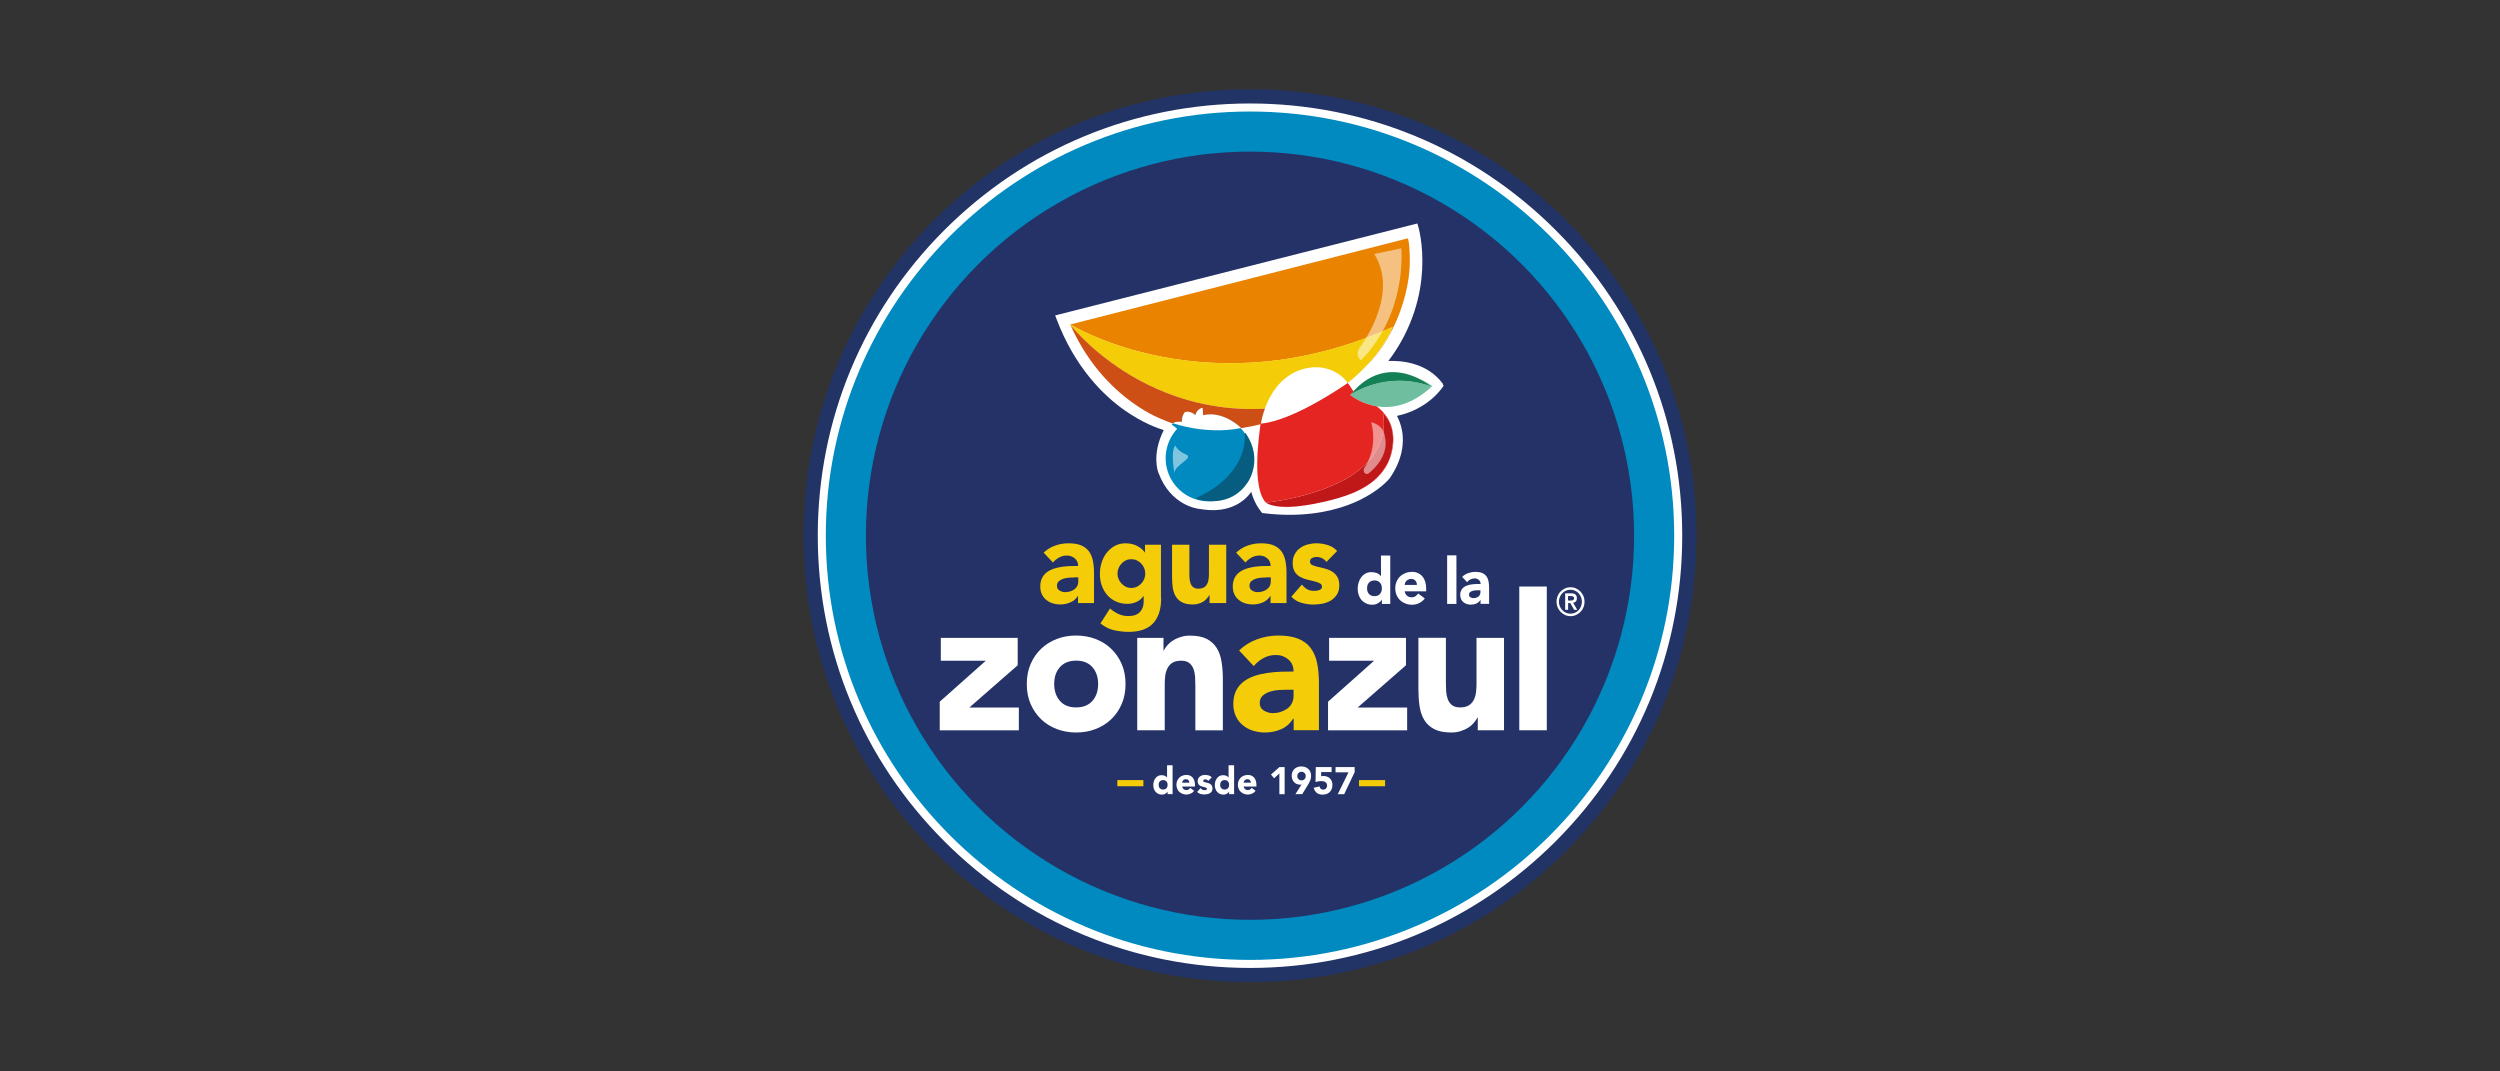 <?xml version="1.0" encoding="UTF-8"?>
<svg id="Capa_1" data-name="Capa 1" xmlns="http://www.w3.org/2000/svg" viewBox="0 0 280 120">
  <rect x="0" y="0" width="280" height="120" fill="#333333" stroke="none"/>
  <defs>
    <style>
      .cls-1 {
        fill: #243267;
      }

      .cls-1, .cls-2, .cls-3, .cls-4, .cls-5, .cls-6, .cls-7, .cls-8, .cls-9, .cls-10, .cls-11, .cls-12 {
        stroke-width: 0px;
      }

      .cls-2 {
        fill: #f4cd08;
      }

      .cls-13 {
        opacity: .5;
      }

      .cls-3 {
        fill: #008abf;
      }

      .cls-4 {
        fill: #fff;
      }

      .cls-5 {
        fill: #148056;
      }

      .cls-6 {
        fill: #223365;
      }

      .cls-7 {
        fill: #e42521;
      }

      .cls-8 {
        fill: #e98300;
      }

      .cls-9 {
        fill: #6ebe9f;
      }

      .cls-10 {
        fill: #065d7f;
      }

      .cls-11 {
        fill: #ce4f16;
      }

      .cls-12 {
        fill: #c01718;
      }
    </style>
  </defs>
  <circle class="cls-3" cx="140" cy="60" r="48.88"/>
  <path class="cls-6" d="M140,110c-13.36,0-25.91-5.2-35.36-14.64s-14.64-22-14.64-35.36,5.2-25.91,14.64-35.36c9.44-9.44,22-14.64,35.36-14.64s25.91,5.2,35.36,14.64c9.44,9.44,14.64,22,14.64,35.36s-5.2,25.91-14.64,35.36c-9.44,9.44-22,14.64-35.36,14.64ZM140,12.24c-26.34,0-47.76,21.43-47.76,47.76s21.43,47.76,47.76,47.76,47.76-21.43,47.76-47.76-21.43-47.76-47.76-47.76Z"/>
  <path class="cls-4" d="M140,108.41c-12.93,0-25.09-5.04-34.23-14.18-9.14-9.14-14.18-21.3-14.18-34.23s5.04-25.09,14.18-34.23c9.14-9.14,21.3-14.18,34.23-14.18s25.09,5.04,34.23,14.18c9.14,9.14,14.18,21.3,14.18,34.23s-5.04,25.09-14.18,34.23c-9.14,9.14-21.3,14.18-34.23,14.18ZM140,12.49c-26.2,0-47.51,21.31-47.51,47.51s21.31,47.51,47.51,47.51,47.51-21.31,47.51-47.51-21.31-47.51-47.51-47.51Z"/>
  <circle class="cls-1" cx="140" cy="60" r="43.02"/>
  <g>
    <path class="cls-4" d="M131.34,88.94h-.57v-.27h0s-.06.08-.1.11c-.04.04-.09.07-.14.11s-.11.06-.18.08-.13.03-.2.03c-.15,0-.28-.03-.4-.08-.12-.05-.23-.13-.31-.22-.09-.1-.15-.21-.2-.34-.05-.13-.07-.28-.07-.43,0-.15.02-.29.06-.42s.1-.25.18-.35c.08-.1.17-.19.29-.25.11-.06.24-.09.38-.09.13,0,.25.02.36.06.11.04.2.11.27.21h0v-1.38h.62v3.24ZM130.77,87.9c0-.16-.04-.28-.13-.38-.09-.1-.21-.15-.37-.15s-.28.05-.37.15c-.09.1-.13.22-.13.38s.04.28.13.38c.09.1.21.15.37.15s.28-.05.37-.15c.09-.1.13-.22.13-.38Z"/>
    <path class="cls-4" d="M133.74,88.58c-.1.13-.22.23-.38.3s-.31.11-.47.11-.3-.03-.44-.08c-.14-.05-.25-.13-.36-.22s-.18-.21-.24-.35c-.06-.13-.09-.28-.09-.45s.03-.32.09-.45c.06-.13.14-.25.24-.35s.22-.17.36-.22.28-.08.44-.08c.14,0,.27.03.39.08s.22.13.3.22c.08.1.14.21.19.35.04.13.07.28.07.45v.2h-1.44c.02.12.08.22.16.29.08.07.18.11.31.11.1,0,.19-.02.26-.07s.13-.11.18-.18l.43.33ZM133.21,87.67c0-.11-.03-.2-.1-.28-.07-.08-.16-.12-.28-.12-.07,0-.13.01-.18.03s-.1.05-.13.09c-.04.04-.07.08-.09.12s-.03.1-.04.15h.82Z"/>
    <path class="cls-4" d="M135.34,87.47c-.09-.12-.21-.18-.36-.18-.05,0-.1.01-.15.04-.05.03-.07.07-.07.13,0,.05.03.09.08.11s.12.05.19.06c.08.02.16.04.25.06.09.02.17.06.25.1.08.05.14.11.19.19.05.08.08.18.08.32s-.03.25-.08.33c-.06.09-.13.16-.22.21-.09.05-.19.09-.3.11-.11.02-.22.03-.33.03-.14,0-.28-.02-.43-.06-.14-.04-.26-.12-.36-.22l.38-.43c.06.07.12.13.19.17s.15.06.25.06c.07,0,.14-.01.19-.03.06-.02.09-.06.09-.12,0-.05-.03-.09-.08-.12s-.12-.05-.19-.07c-.08-.02-.16-.04-.25-.06-.09-.02-.17-.05-.25-.1s-.14-.1-.19-.18-.08-.18-.08-.32c0-.12.02-.23.07-.32.05-.09.11-.16.19-.22.08-.06.17-.1.27-.13s.21-.04.31-.04c.13,0,.27.02.4.06.13.04.25.11.34.21l-.38.39Z"/>
    <path class="cls-4" d="M138.23,88.94h-.57v-.27h0s-.06.08-.1.11c-.04.04-.09.07-.14.11s-.11.06-.18.08-.13.03-.2.03c-.15,0-.28-.03-.4-.08-.12-.05-.23-.13-.31-.22-.09-.1-.15-.21-.2-.34-.05-.13-.07-.28-.07-.43,0-.15.02-.29.06-.42.04-.13.1-.25.18-.35.08-.1.17-.19.29-.25.11-.06.24-.09.38-.09.13,0,.25.02.36.06.11.04.2.11.27.21h0v-1.38h.62v3.24ZM137.66,87.9c0-.16-.04-.28-.13-.38-.09-.1-.21-.15-.37-.15s-.28.05-.37.15c-.09.1-.13.22-.13.38s.04.28.13.38c.09.1.21.15.37.15s.28-.05.37-.15c.09-.1.13-.22.13-.38Z"/>
    <path class="cls-4" d="M140.62,88.58c-.1.13-.22.23-.38.3s-.31.11-.47.11-.3-.03-.44-.08c-.14-.05-.25-.13-.36-.22s-.18-.21-.24-.35c-.06-.13-.09-.28-.09-.45s.03-.32.09-.45c.06-.13.14-.25.24-.35s.22-.17.36-.22.28-.08.44-.08c.14,0,.27.03.39.08s.22.13.3.22c.08.1.14.21.19.35.04.13.07.28.07.45v.2h-1.44c.02.12.08.22.16.29.08.07.18.11.31.11.1,0,.19-.02.26-.07s.13-.11.18-.18l.43.33ZM140.1,87.67c0-.11-.03-.2-.1-.28-.07-.08-.16-.12-.28-.12-.07,0-.13.01-.18.03s-.1.05-.13.09c-.04.04-.07.08-.09.12s-.03.1-.04.15h.82Z"/>
    <path class="cls-4" d="M143.29,86.63l-.59.54-.35-.42.95-.84h.58v3.04h-.59v-2.32Z"/>
    <path class="cls-4" d="M145.8,87.86s-.07.02-.1.02c-.03,0-.07,0-.1,0-.14,0-.26-.03-.38-.08s-.21-.12-.29-.21c-.08-.09-.14-.19-.19-.32s-.07-.25-.07-.39c0-.16.03-.3.08-.43.06-.13.13-.24.23-.33.1-.09.21-.16.34-.21.13-.05.28-.07.43-.07s.29.03.43.07c.13.05.25.12.35.21.1.09.18.2.23.33.06.13.08.27.08.43,0,.11,0,.21-.03.3-.02.09-.04.18-.08.26s-.07.16-.11.23c-.04.07-.09.15-.13.23l-.64,1.04h-.76l.69-1.09ZM145.3,86.92c0,.14.04.25.13.34s.2.14.34.14.25-.05.34-.14c.09-.09.13-.2.13-.34s-.04-.25-.13-.34c-.09-.09-.2-.14-.34-.14s-.25.05-.34.14c-.09.09-.13.2-.13.34Z"/>
    <path class="cls-4" d="M149.13,86.47h-1.16v.47c.05-.02.14-.03.25-.03.15,0,.28.02.41.07.12.05.23.11.32.2.09.09.16.19.21.32.05.12.07.26.07.42,0,.17-.03.32-.08.46-.06.13-.13.25-.23.34-.1.09-.22.16-.35.21-.14.05-.28.07-.44.07-.25,0-.47-.06-.64-.19-.17-.13-.29-.32-.35-.58l.65-.15c.02.11.06.2.13.26.07.07.16.1.27.1.13,0,.24-.04.32-.13.08-.09.12-.19.12-.33,0-.1-.02-.18-.06-.25-.04-.06-.09-.12-.16-.15-.06-.04-.14-.06-.22-.08-.08-.01-.16-.02-.24-.02-.1,0-.2.01-.31.03s-.2.05-.3.08l.03-1.68h1.77v.57Z"/>
    <path class="cls-4" d="M151.03,86.5h-1.45v-.59h2.14v.57l-1.17,2.47h-.72l1.2-2.45Z"/>
  </g>
  <g>
    <g>
      <path class="cls-4" d="M105.24,78.6l5.17-4.6h-5.04v-2.56h8.61v3.07l-5.41,4.73h5.54v2.56h-8.86v-3.2Z"/>
      <path class="cls-4" d="M115,76.61c0-.82.14-1.57.43-2.24.29-.67.68-1.24,1.18-1.71.5-.48,1.09-.84,1.76-1.1.68-.26,1.4-.38,2.16-.38s1.49.13,2.16.38c.68.26,1.26.62,1.76,1.1.5.48.89,1.05,1.18,1.71s.43,1.41.43,2.24-.14,1.57-.43,2.24c-.29.67-.68,1.24-1.18,1.71-.5.48-1.09.84-1.76,1.1-.68.26-1.4.38-2.16.38s-1.49-.13-2.16-.38c-.68-.26-1.26-.62-1.76-1.1-.5-.48-.89-1.05-1.18-1.71-.29-.67-.43-1.41-.43-2.24ZM118.07,76.61c0,.78.22,1.41.65,1.9s1.04.72,1.81.72,1.38-.24,1.81-.72.65-1.11.65-1.9-.22-1.41-.65-1.9c-.43-.48-1.04-.72-1.81-.72s-1.38.24-1.81.72c-.43.48-.65,1.11-.65,1.9Z"/>
      <path class="cls-4" d="M127.36,71.44h2.95v1.41h.04c.1-.2.23-.4.41-.6.18-.2.39-.38.64-.53.25-.16.53-.28.84-.38.31-.1.66-.15,1.03-.15.78,0,1.41.12,1.89.37.48.25.85.59,1.12,1.03.27.44.45.96.54,1.56.1.6.14,1.24.14,1.94v5.71h-3.08v-5.07c0-.3-.01-.61-.03-.93s-.08-.61-.18-.88c-.1-.27-.26-.49-.47-.66-.21-.17-.52-.26-.91-.26s-.72.07-.96.22c-.25.15-.43.35-.56.6-.13.25-.22.53-.26.84-.04.31-.06.64-.06.98v5.15h-3.08v-10.35Z"/>
      <path class="cls-2" d="M144.87,80.49h-.04c-.34.55-.8.95-1.36,1.19-.57.24-1.17.36-1.79.36-.47,0-.91-.07-1.34-.2-.43-.13-.81-.34-1.14-.61-.33-.27-.59-.6-.78-1-.19-.4-.29-.86-.29-1.38,0-.6.11-1.1.32-1.51.21-.41.5-.75.86-1.02.36-.27.78-.48,1.24-.63.46-.15.95-.26,1.45-.33.5-.07,1-.11,1.5-.13.5-.01.96-.02,1.38-.02,0-.57-.2-1.02-.58-1.35-.39-.33-.85-.5-1.38-.5s-.97.11-1.38.33c-.42.22-.79.52-1.12.91l-1.64-1.75c.57-.55,1.24-.97,2.01-1.25.77-.28,1.56-.42,2.38-.42.9,0,1.64.12,2.22.35.58.23,1.05.58,1.39,1.03.35.45.59,1.01.73,1.67.14.66.21,1.42.21,2.29v5.26h-2.83v-1.3ZM144.12,77.25c-.23,0-.52.01-.87.03-.35.02-.68.08-1,.18-.32.1-.59.25-.82.45-.23.2-.34.48-.34.83,0,.38.16.67.47.85.31.18.64.28.98.28.3,0,.59-.04.87-.13.28-.09.53-.21.75-.36.22-.16.39-.35.52-.6.13-.24.2-.53.2-.85v-.68h-.76Z"/>
      <path class="cls-4" d="M148.73,78.6l5.17-4.6h-5.04v-2.56h8.61v3.07l-5.41,4.73h5.54v2.56h-8.86v-3.2Z"/>
      <path class="cls-4" d="M168.46,81.79h-2.95v-1.41h-.04c-.11.2-.25.4-.42.6-.17.2-.38.38-.63.53-.25.16-.53.28-.84.38-.31.1-.66.15-1.03.15-.78,0-1.41-.12-1.9-.37-.49-.25-.86-.59-1.13-1.03-.27-.44-.44-.96-.53-1.56-.09-.6-.13-1.24-.13-1.94v-5.71h3.08v5.07c0,.3.01.61.03.93.02.32.08.61.18.88.1.27.26.49.47.66.21.17.52.26.91.26s.72-.07.96-.22c.25-.15.43-.35.56-.6.13-.25.22-.53.26-.84.04-.31.06-.64.06-.98v-5.15h3.08v10.35Z"/>
      <path class="cls-4" d="M170.16,65.69h3.08v16.1h-3.08v-16.1Z"/>
    </g>
    <path class="cls-4" d="M174.33,67.39c0-.22.04-.43.12-.63.08-.2.19-.37.34-.51.14-.15.31-.26.5-.35s.39-.13.61-.13.42.04.61.13.35.2.5.35c.14.15.25.32.34.51.08.2.12.41.12.63s-.04.43-.12.63c-.08.2-.19.37-.34.51-.14.15-.31.26-.5.35s-.39.13-.61.13-.42-.04-.61-.13-.35-.2-.5-.35c-.14-.15-.25-.32-.34-.51-.08-.2-.12-.41-.12-.63ZM174.6,67.39c0,.18.03.36.1.52.07.16.16.3.28.43s.25.22.41.29c.16.07.32.1.5.1s.34-.03.5-.1c.16-.07.29-.17.41-.29.12-.12.21-.26.27-.43.07-.16.1-.34.1-.52s-.03-.36-.1-.52c-.07-.16-.16-.3-.27-.43-.12-.12-.25-.22-.41-.29-.16-.07-.32-.1-.5-.1s-.34.03-.5.1c-.16.07-.29.17-.41.29-.12.12-.21.26-.28.43-.07.16-.1.34-.1.52ZM175.29,66.45h.69c.22,0,.37.05.48.14.1.1.15.23.15.41,0,.16-.04.29-.12.37-.08.08-.18.13-.3.14l.46.79h-.34l-.44-.76h-.24v.76h-.33v-1.85ZM175.62,67.26h.24c.05,0,.1,0,.15,0,.05,0,.1-.02.14-.03.04-.02.07-.04.1-.08.03-.03.04-.08.04-.14s-.01-.11-.04-.14c-.02-.03-.06-.06-.1-.08-.04-.02-.09-.03-.14-.03-.05,0-.1,0-.15,0h-.24v.52Z"/>
  </g>
  <g>
    <g>
      <path class="cls-2" d="M120.77,66.72h-.03c-.22.35-.5.6-.86.75-.36.15-.74.23-1.13.23-.29,0-.58-.04-.85-.13-.27-.08-.51-.21-.72-.38-.21-.17-.37-.38-.49-.63-.12-.25-.18-.54-.18-.87,0-.38.07-.69.2-.95.13-.26.31-.47.54-.65.23-.17.49-.3.78-.4.29-.09.6-.16.91-.21.31-.04.63-.07.94-.08.31,0,.61-.01.87-.01,0-.36-.12-.64-.37-.85-.25-.21-.54-.32-.87-.32s-.61.07-.87.21c-.26.14-.5.33-.71.57l-1.04-1.1c.36-.35.78-.61,1.27-.79.48-.17.98-.26,1.5-.26.57,0,1.04.07,1.4.22.37.15.66.37.88.65.22.29.37.64.46,1.06.09.42.13.9.13,1.44v3.32h-1.79v-.82ZM120.29,64.68c-.15,0-.33,0-.55.02s-.43.05-.63.11c-.2.06-.38.16-.52.28-.14.13-.21.3-.21.52,0,.24.1.42.3.54.2.12.41.17.62.17.19,0,.37-.03.55-.08.18-.05.33-.13.47-.23.14-.1.25-.22.33-.38.08-.15.12-.33.12-.54v-.43h-.48Z"/>
      <path class="cls-2" d="M130.05,66.99c0,1.24-.3,2.18-.9,2.82-.6.64-1.51.96-2.74.96-.56,0-1.11-.07-1.66-.19-.54-.13-1.04-.38-1.5-.76l1.07-1.67c.3.26.62.47.95.62.33.15.7.23,1.09.23.6,0,1.03-.15,1.31-.45.28-.3.42-.68.42-1.15v-.63h-.03c-.22.31-.5.54-.83.67-.33.13-.64.19-.94.19-.47,0-.89-.08-1.27-.25-.38-.17-.71-.4-.98-.7s-.48-.66-.63-1.07c-.15-.41-.22-.86-.22-1.36,0-.43.07-.85.2-1.26.13-.41.32-.78.57-1.09.25-.31.55-.57.9-.76.35-.19.75-.29,1.2-.29.28,0,.53.03.76.09.23.06.43.14.61.24s.34.21.47.33c.13.12.23.24.31.36h.03v-.86h1.79v5.98ZM125.16,64.24c0,.22.04.42.12.61.08.19.19.36.33.51.14.15.31.27.49.36.19.09.39.13.61.13s.42-.04.61-.13c.19-.09.36-.21.5-.36s.25-.32.33-.51c.08-.19.12-.4.12-.61s-.04-.42-.12-.61c-.08-.19-.19-.36-.33-.51s-.31-.27-.5-.36c-.19-.09-.39-.13-.61-.13s-.43.04-.61.13c-.19.09-.35.21-.49.36-.14.15-.25.32-.33.51-.08.19-.12.4-.12.61Z"/>
      <path class="cls-2" d="M137.33,67.54h-1.86v-.89h-.03c-.07.13-.16.25-.27.38-.11.13-.24.24-.39.34s-.33.18-.53.24c-.2.06-.41.09-.65.09-.49,0-.89-.08-1.2-.24-.31-.16-.54-.37-.71-.65-.17-.28-.28-.61-.34-.98-.06-.38-.08-.78-.08-1.22v-3.6h1.94v3.2c0,.19,0,.38.02.58.01.2.05.39.12.56.06.17.16.31.3.42.13.11.33.16.58.16s.45-.05.61-.14.27-.22.36-.38c.08-.16.14-.33.16-.53.03-.2.04-.4.04-.62v-3.25h1.94v6.53Z"/>
      <path class="cls-2" d="M142.33,66.72h-.03c-.22.35-.5.6-.86.75-.36.15-.74.23-1.13.23-.29,0-.58-.04-.85-.13-.27-.08-.51-.21-.72-.38-.21-.17-.37-.38-.49-.63-.12-.25-.18-.54-.18-.87,0-.38.07-.69.2-.95.13-.26.31-.47.54-.65.23-.17.49-.3.78-.4.29-.09.6-.16.91-.21.31-.04.63-.07.94-.08s.61-.01.87-.01c0-.36-.12-.64-.37-.85-.25-.21-.54-.32-.87-.32-.32,0-.61.07-.87.21-.26.14-.5.33-.71.57l-1.04-1.1c.36-.35.78-.61,1.27-.79.48-.17.98-.26,1.5-.26.57,0,1.04.07,1.4.22.37.15.66.37.88.65.22.29.37.64.46,1.06.09.42.13.9.13,1.44v3.32h-1.79v-.82ZM141.85,64.68c-.15,0-.33,0-.55.02-.22.01-.43.05-.63.11-.2.06-.38.16-.52.28-.14.13-.21.3-.21.52,0,.24.1.42.3.54.2.12.41.17.62.17.19,0,.37-.03.55-.08.18-.05.33-.13.47-.23.14-.1.25-.22.33-.38.08-.15.12-.33.12-.54v-.43h-.48Z"/>
      <path class="cls-2" d="M148.56,62.93c-.28-.37-.66-.55-1.13-.55-.16,0-.32.04-.48.12s-.23.22-.23.42c0,.16.08.28.24.36.16.08.36.14.61.2.25.06.51.12.79.19.28.07.54.17.79.32.25.14.45.34.61.58.16.25.24.58.24.99s-.09.77-.27,1.04c-.18.27-.4.49-.68.66-.28.17-.59.28-.93.35-.35.07-.69.1-1.02.1-.44,0-.88-.07-1.33-.19-.45-.13-.83-.36-1.14-.69l1.18-1.36c.18.23.38.41.6.53.22.12.48.18.77.18.22,0,.43-.03.61-.1.18-.07.27-.19.27-.37,0-.17-.08-.3-.24-.38-.16-.08-.36-.16-.61-.22-.25-.06-.51-.12-.79-.19s-.54-.17-.79-.3c-.25-.13-.45-.32-.61-.57-.16-.25-.24-.58-.24-.99,0-.39.08-.72.23-.99.15-.28.35-.51.6-.69s.53-.31.85-.4c.32-.08.64-.13.97-.13.41,0,.83.06,1.26.19.42.13.78.35,1.07.67l-1.19,1.22Z"/>
    </g>
    <g>
      <path class="cls-4" d="M155.73,67.64h-.96v-.46h-.01c-.04.06-.1.13-.16.19-.07.06-.15.12-.24.18-.09.05-.19.1-.3.13-.11.03-.22.05-.34.05-.25,0-.48-.04-.68-.13-.2-.09-.38-.21-.52-.37-.15-.16-.26-.35-.34-.57s-.12-.46-.12-.73c0-.24.04-.48.11-.7.07-.22.17-.42.3-.59.13-.17.29-.31.48-.41.19-.1.4-.15.64-.15.22,0,.42.03.61.1.19.07.34.19.46.36h.01v-2.32h1.04v5.44ZM154.77,65.89c0-.26-.07-.48-.22-.64-.15-.16-.35-.24-.61-.24s-.47.08-.61.24c-.15.16-.22.38-.22.64s.07.48.22.64c.15.16.35.24.61.24s.47-.08.61-.24c.15-.16.22-.38.22-.64Z"/>
      <path class="cls-4" d="M159.57,67.04c-.17.22-.38.39-.63.51s-.52.18-.79.18-.5-.04-.73-.13c-.23-.09-.43-.21-.6-.37-.17-.16-.3-.35-.4-.58-.1-.23-.15-.48-.15-.76s.05-.53.15-.76c.1-.23.23-.42.4-.58.17-.16.37-.28.6-.37.23-.09.47-.13.73-.13.24,0,.46.04.65.13.2.09.36.21.5.37.14.16.24.35.32.58.07.23.11.48.11.76v.34h-2.41c.04.21.13.37.27.49s.31.18.51.18c.17,0,.32-.04.43-.12s.22-.18.31-.31l.73.55ZM158.69,65.5c0-.18-.05-.34-.17-.47-.12-.13-.27-.19-.46-.19-.12,0-.22.02-.3.06s-.16.09-.23.15c-.06.06-.11.13-.15.21-.03.08-.05.16-.06.25h1.37Z"/>
      <path class="cls-4" d="M162.08,62.2h1.04v5.44h-1.04v-5.44Z"/>
      <path class="cls-4" d="M165.81,67.2h-.01c-.12.19-.27.32-.46.4-.19.08-.39.12-.61.12-.16,0-.31-.02-.45-.07-.15-.05-.27-.11-.38-.21-.11-.09-.2-.2-.26-.34-.06-.13-.1-.29-.1-.47,0-.2.04-.37.11-.51.07-.14.17-.25.29-.35.12-.09.26-.16.42-.21.16-.05.32-.09.49-.11.17-.02.34-.04.51-.04.17,0,.32,0,.47,0,0-.19-.07-.34-.2-.46-.13-.11-.29-.17-.47-.17s-.33.04-.47.11c-.14.07-.27.18-.38.31l-.55-.59c.19-.19.42-.33.68-.42s.53-.14.8-.14c.3,0,.56.04.75.12.2.08.35.2.47.35.12.15.2.34.25.56.05.22.07.48.07.77v1.78h-.96v-.44ZM165.55,66.11c-.08,0-.18,0-.29.01-.12,0-.23.03-.34.06s-.2.08-.28.15c-.08.07-.11.16-.11.28,0,.13.05.23.16.29.11.06.22.09.33.09.1,0,.2-.01.29-.04.09-.03.18-.07.25-.12.07-.05.13-.12.18-.2.04-.08.07-.18.07-.29v-.23h-.26Z"/>
    </g>
  </g>
  <path class="cls-4" d="M161.61,43c-1.78-2.45-4.79-2.63-6.11-2.57,2.86-3.79,3.64-7.6,3.78-10.18.16-2.92-.43-4.88-.46-4.97l-.08-.25-40.26,10.22-.3.08.11.29c2.08,5.56,5.33,8.69,7.69,10.35,1.99,1.39,3.66,1.99,4.36,2.2-1.37,2.75-.65,4.65-.59,4.79,1.37,3.69,4.4,4.03,4.67,4.05,2.45.42,3.97-.29,4.82-.97.41-.32.7-.67.9-.95.38,1.41,1.14,2.26,1.17,2.3l.07.08h.1c1.04.13,2.01.19,2.92.19,3.62,0,6.23-.85,7.88-1.65,2.26-1.1,3.28-2.34,3.32-2.39h.01c1.54-2.2,1.63-4.09,1.44-5.28-.13-.8-.4-1.41-.59-1.76,3.51-.75,5.06-3.14,5.13-3.24l.1-.16-.11-.15Z"/>
  <g>
    <g>
      <path class="cls-8" d="M150.6,43.18c.06-.05.12-.1.17-.14-.17.13-.35.27-.53.4.13-.09.25-.17.35-.25Z"/>
      <path class="cls-8" d="M119.91,36.43s-.03-.06-.05-.09c0,0,.32.83.92,1.86-.31-.56-.6-1.15-.88-1.78,0,0,0,0,0,.01Z"/>
      <path class="cls-8" d="M157.69,26.69l-37.82,9.65s15.48,9.59,36.1.29c0,0-.8,2.2-3.28,4.71,1.39-1.35,2.34-2.64,3.3-4.53,1.23-2.44,1.91-5.33,1.91-7.46,0-2.13-.21-2.65-.21-2.65Z"/>
      <path class="cls-2" d="M147,45.39c-.5.24-1.11.52-1.8.8.63-.25,1.23-.52,1.8-.8Z"/>
      <g>
        <path class="cls-2" d="M119.86,36.34s.03.06.05.09c.34.43,10.75,13.35,28.58,8.15.63-.37,1.21-.76,1.75-1.15.18-.13.36-.26.53-.4.73-.57,1.36-1.14,1.91-1.7,2.48-2.5,3.28-4.71,3.28-4.71-20.62,9.29-36.1-.29-36.1-.29Z"/>
        <path class="cls-11" d="M119.91,36.43s0-.01,0-.01c.28.63.57,1.22.88,1.78,3.7,6.75,9.38,8.77,9.38,8.77,5.3,2.4,11.37.73,15.05-.78.69-.28,1.3-.56,1.8-.8.98-.48,1.56-.83,1.56-.83-.02,0-.04.01-.07.02-17.84,5.19-28.25-7.72-28.58-8.15Z"/>
      </g>
    </g>
    <g>
      <path class="cls-3" d="M136.81,46.64c-.67-.19-1.38-.24-2.09-.14l-.07-.78s-.52.04-.83.8c0,0-.44-.42-1.11-.32-.45.5-.35,1.1-.35,1.1-.5-.1-.81.02-.98.12-.1.06-.15.12-.15.12l.61.49c-1.36,1.48-1.71,3.7-.72,5.56.33.61.77,1.13,1.28,1.53,1.47,1.15,3.54,1.4,5.3.46,2.37-1.26,3.28-4.21,2.02-6.57-.64-1.2-1.72-2.02-2.93-2.37Z"/>
      <path class="cls-10" d="M139.42,48.58c.07.96-.04,4.71-5.41,7.18-.05.02-.05.1,0,.11.71.22,3.88,1.01,5.77-1.9,0,0,1.75-2.51-.25-5.43-.04-.05-.12-.02-.11.04Z"/>
    </g>
    <g>
      <path class="cls-7" d="M142.81,56.68c.9.19,2.05.13,3.21-.05-1.54.22-2.56.17-3.21.05Z"/>
      <path class="cls-12" d="M155.7,51.18c1.04-3.45-.8-4.89-.8-4.89.55,3.17-1.31,5.69-3.99,7.25-3.85,2.23-9.12,2.76-9.12,2.76,0,0,.11.1.41.21.05.02.11.04.18.06.05.01.1.03.15.04.05.01.1.02.15.03.05,0,.09.02.14.03.65.12,1.66.17,3.21-.05.02,0,.03,0,.05,0,1.29-.19,3.41-.61,5.21-1.31.31-.12.61-.26.89-.4.68-.34,1.26-.72,1.64-1.04.95-.8,1.65-1.91,1.88-2.69Z"/>
      <path class="cls-9" d="M151.23,44.24s1.15.98,2.96,1.27c1.66.26,3.86-.06,6.23-2.27,0,0-.63-.48-1.62-.89.93.44,1.51.93,1.51.93-5.22-1.86-9.07.96-9.07.96Z"/>
      <path class="cls-9" d="M151.62,43.79s-.02.02-.03.03c-.12.13-.24.27-.36.42.13-.16.26-.31.39-.45Z"/>
      <path class="cls-5" d="M151.23,44.24s3.85-2.82,9.07-.96c0,0-.58-.49-1.51-.93-1.69-.8-4.55-1.43-7.18,1.44-.13.14-.26.29-.39.45Z"/>
      <g>
        <path class="cls-7" d="M154.19,45.51c-1.8-.29-2.96-1.27-2.96-1.27.12-.15.24-.29.36-.42-.13-.18-.24-.34-.3-.44-.04-.06-.17-.28-.39-.55-.54.38-6.08,4.18-9.71,4.58-.15,1.14-1.05,7.18.6,8.89,0,0,5.28-.53,9.12-2.76,2.69-1.56,4.54-4.08,3.99-7.25,0,0,1.84,1.44.8,4.89-.24.78-.94,1.89-1.88,2.69-.38.32-.97.7-1.64,1.04,1.78-.84,3.64-2.45,3.86-5.24.17-2.2-.92-3.48-1.85-4.16Z"/>
        <path class="cls-4" d="M150.96,42.89c-1.71-2.23-4.27-1.71-4.27-1.71-.51.07-.97.21-1.39.38-1.95.82-3,2.57-3.54,3.96-.42,1.08-.54,1.93-.54,1.93.04,0,.09-.01.13-.02,3.58-.39,9.03-4.14,9.56-4.51.03-.02.05-.03.05-.03Z"/>
      </g>
    </g>
    <path class="cls-4" d="M131.38,47.4s3.66,1.34,7.63.54c0,0-1.95-1.98-4.26-1.44l-.06-.83s-.6.07-.82.82c0,0-.53-.53-1.15-.34,0,0-.37.32-.34,1.1,0,0-.71-.09-1.01.15Z"/>
  </g>
  <g class="cls-13">
    <path class="cls-4" d="M131.63,49.89s.23.61,1.2,1.01-1.33,1.18-1.28,2.09c0,0-.5-2.31.08-3.1Z"/>
  </g>
  <g class="cls-13">
    <path class="cls-4" d="M153.59,47.29s1.42.27,1.52,1.67c0,0,.7,2.07-1.9,4.12,0,0-.62.1-.45-.62,0,0,1.62-2,.82-5.16Z"/>
  </g>
  <g class="cls-13">
    <path class="cls-4" d="M153.91,28.45l3.03-.64s.75,7.15-4.49,12.53c0,0-.67-.34-.26-1.27,0,0,4.68-5.95,1.72-10.63Z"/>
  </g>
  <g>
    <rect class="cls-2" x="125.14" y="87.37" width="2.92" height=".69"/>
    <rect class="cls-2" x="152.21" y="87.37" width="2.92" height=".69"/>
  </g>
</svg>